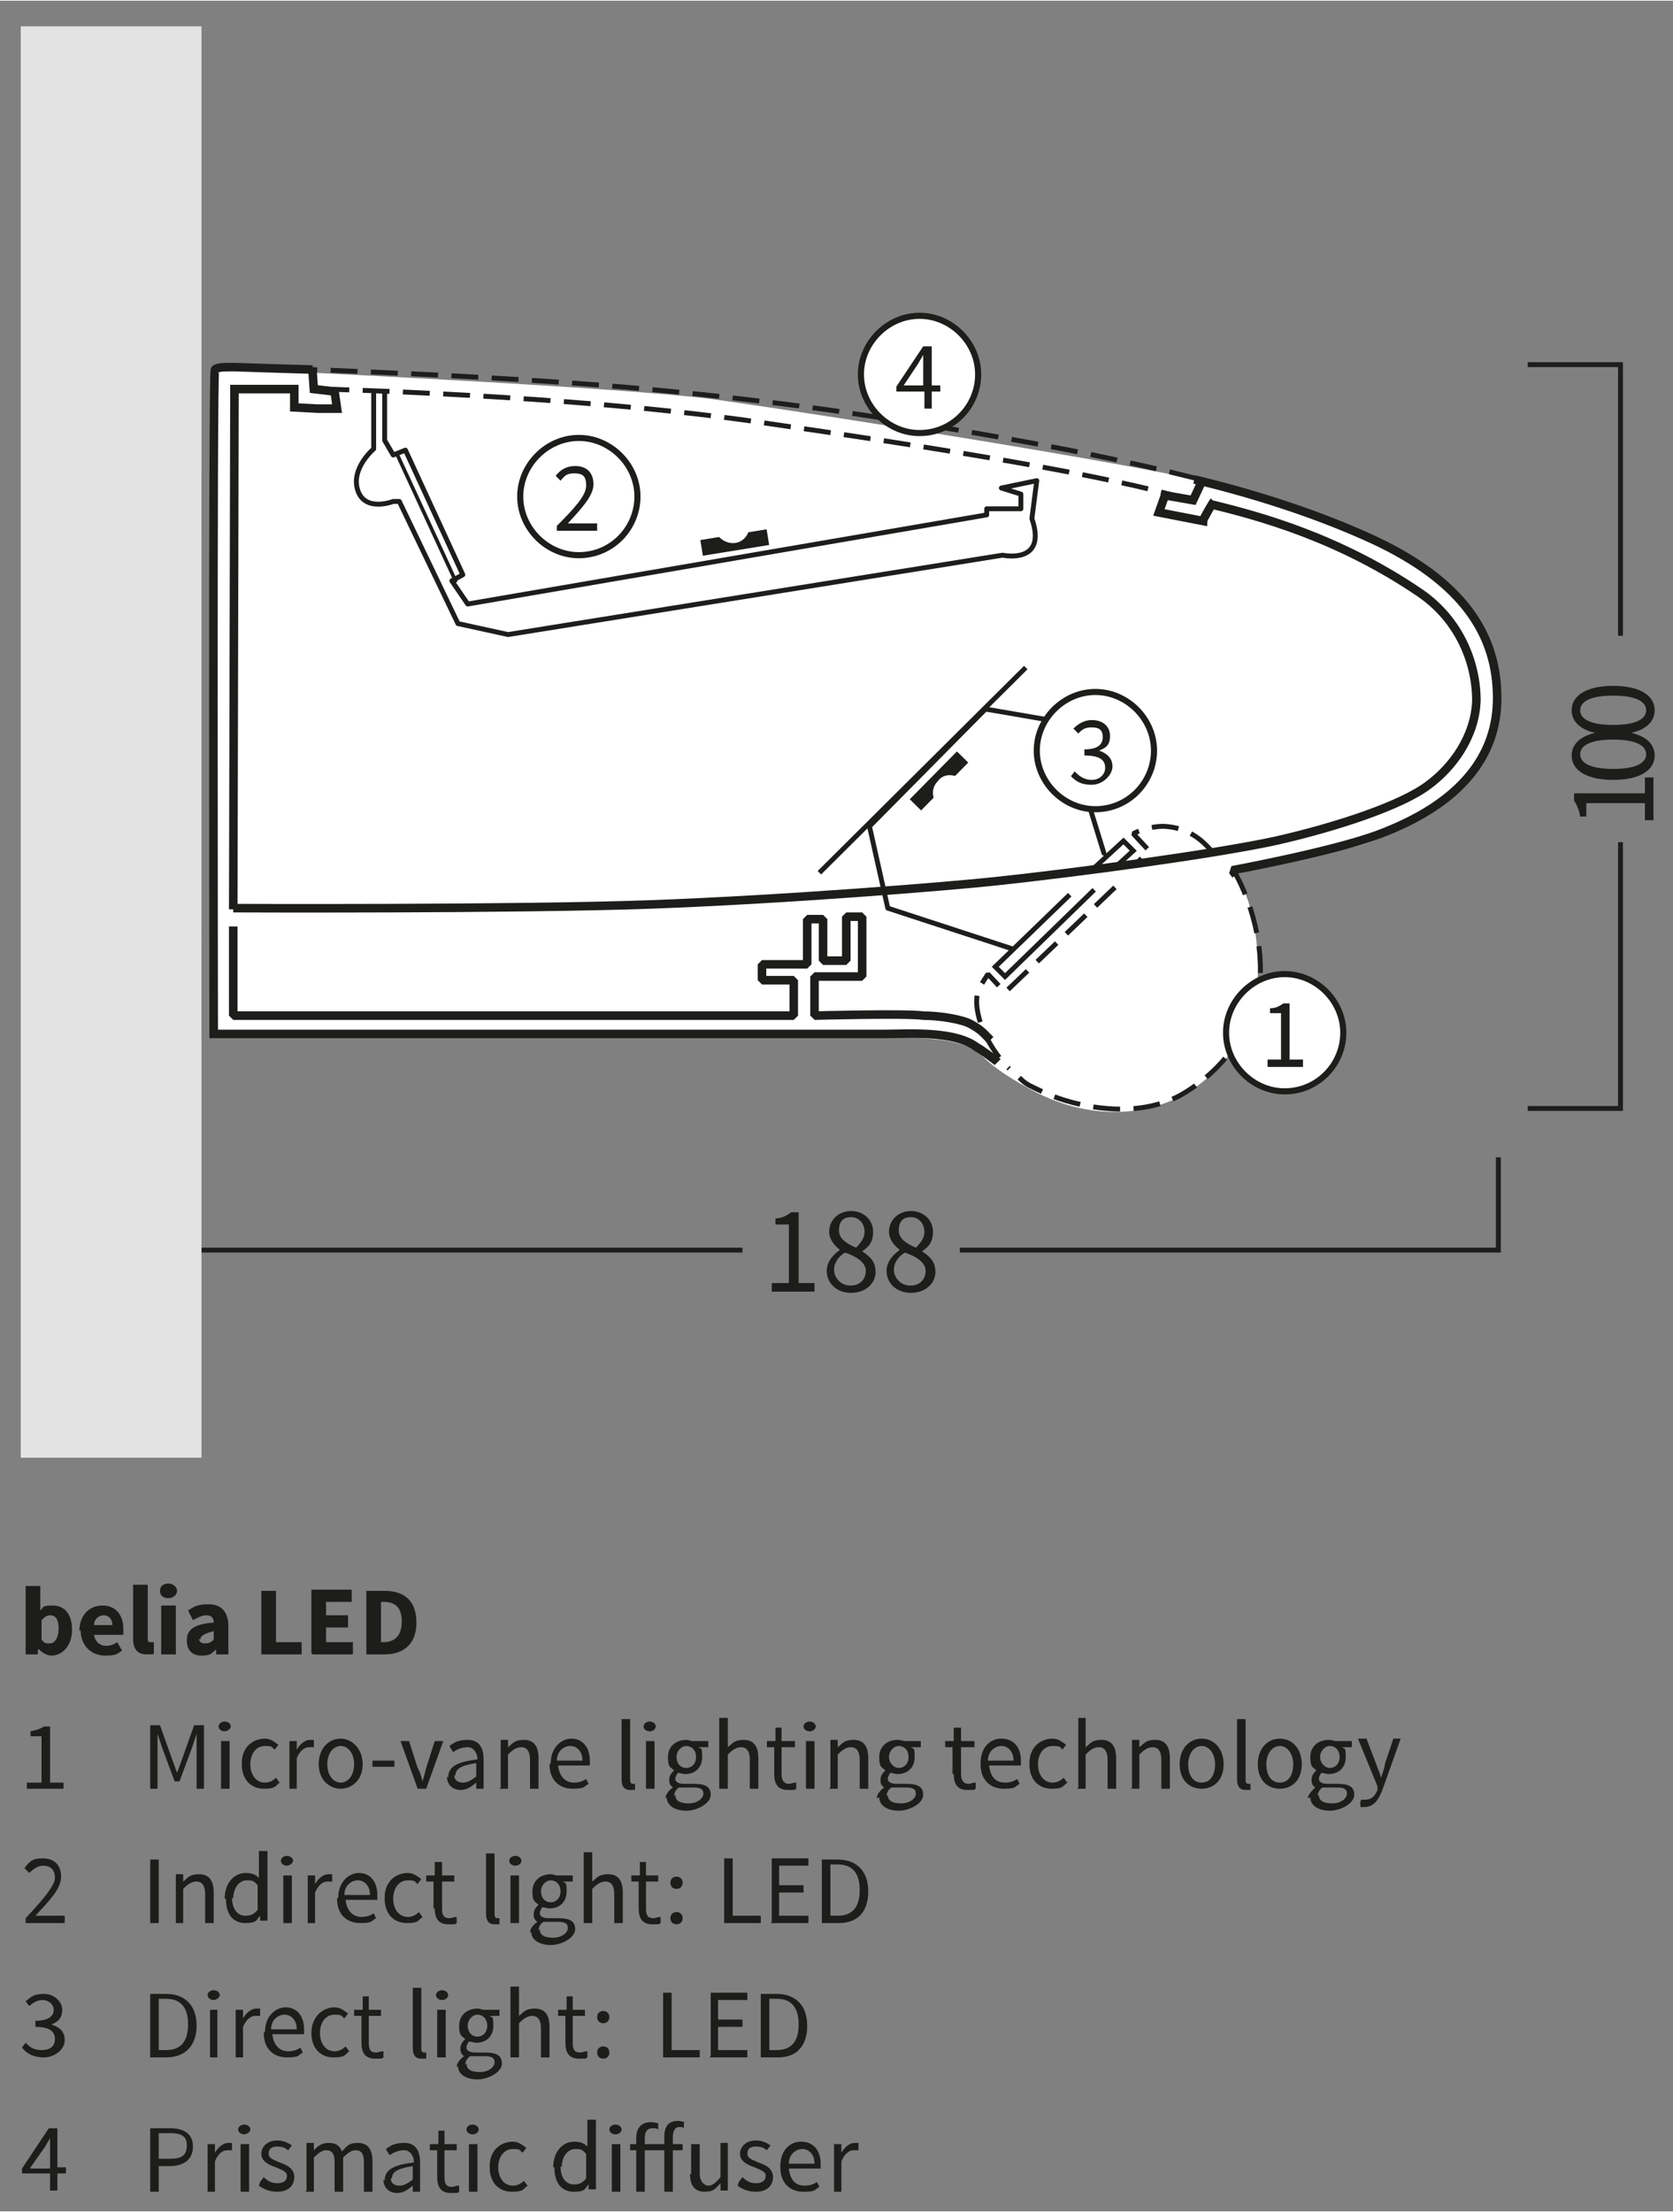 <?xml version="1.0" encoding="UTF-8"?>
<svg xmlns="http://www.w3.org/2000/svg" xmlns:xlink="http://www.w3.org/1999/xlink" id="Ebene_1" version="1.1" viewBox="0 0 137 181" width="500" height="661">
  
  <rect x="0" y="0" width="137" height="181" fill="#808080" stroke="none"/>
  
  <defs>
    <style>
      .st0, .st1, .st2, .st3, .st4, .st5, .st6, .st7, .st8, .st9, .st10 {
        fill: none;
      }

      .st1, .st2 {
        stroke-linejoin: bevel;
      }

      .st1, .st2, .st3, .st4, .st5, .st6, .st7, .st8, .st9, .st10 {
        stroke: #1d1d1b;
      }

      .st1, .st5, .st7, .st9, .st10 {
        stroke-width: .4px;
      }

      .st1, .st10 {
        stroke-dasharray: 2.2 1.1;
      }

      .st11 {
        fill: #e3e3e3;
      }

      .st12 {
        fill: #1d1d1b;
      }

      .st13 {
        clip-path: url(#clippath-17);
      }

      .st14 {
        clip-path: url(#clippath-19);
      }

      .st15 {
        clip-path: url(#clippath-11);
      }

      .st16 {
        clip-path: url(#clippath-16);
      }

      .st17 {
        clip-path: url(#clippath-18);
      }

      .st18 {
        clip-path: url(#clippath-10);
      }

      .st19 {
        clip-path: url(#clippath-15);
      }

      .st20 {
        clip-path: url(#clippath-13);
      }

      .st21 {
        clip-path: url(#clippath-14);
      }

      .st22 {
        clip-path: url(#clippath-12);
      }

      .st23 {
        clip-path: url(#clippath-31);
      }

      .st24 {
        clip-path: url(#clippath-32);
      }

      .st25 {
        clip-path: url(#clippath-33);
      }

      .st26 {
        clip-path: url(#clippath-34);
      }

      .st27 {
        clip-path: url(#clippath-35);
      }

      .st28 {
        clip-path: url(#clippath-30);
      }

      .st29 {
        clip-path: url(#clippath-36);
      }

      .st30 {
        clip-path: url(#clippath-37);
      }

      .st31 {
        clip-path: url(#clippath-38);
      }

      .st32 {
        clip-path: url(#clippath-27);
      }

      .st33 {
        clip-path: url(#clippath-29);
      }

      .st34 {
        clip-path: url(#clippath-26);
      }

      .st35 {
        clip-path: url(#clippath-28);
      }

      .st36 {
        clip-path: url(#clippath-20);
      }

      .st37 {
        clip-path: url(#clippath-21);
      }

      .st38 {
        clip-path: url(#clippath-22);
      }

      .st39 {
        clip-path: url(#clippath-23);
      }

      .st40 {
        clip-path: url(#clippath-24);
      }

      .st41 {
        clip-path: url(#clippath-25);
      }

      .st42 {
        clip-path: url(#clippath-1);
      }

      .st43 {
        clip-path: url(#clippath-3);
      }

      .st44 {
        clip-path: url(#clippath-4);
      }

      .st45 {
        clip-path: url(#clippath-2);
      }

      .st46 {
        clip-path: url(#clippath-7);
      }

      .st47 {
        clip-path: url(#clippath-6);
      }

      .st48 {
        clip-path: url(#clippath-9);
      }

      .st49 {
        clip-path: url(#clippath-8);
      }

      .st50 {
        clip-path: url(#clippath-5);
      }

      .st2, .st3, .st6 {
        stroke-width: .7px;
      }

      .st51 {
        fill: #fff;
      }

      .st4 {
        stroke-width: .5px;
      }

      .st6, .st7 {
        stroke-miterlimit: 10;
      }

      .st8 {
        stroke-width: .3px;
      }

      .st8, .st9 {
        stroke-linecap: round;
        stroke-linejoin: round;
      }

      .st52 {
        clip-path: url(#clippath);
      }
    </style>
    <clipPath id="clippath">
      <rect class="st0" x="1.7" y="2.1" width="141.7" height="117.2"/>
    </clipPath>
    <clipPath id="clippath-1">
      <rect class="st0" x="1.7" y="2.1" width="141.7" height="117.2"/>
    </clipPath>
    <clipPath id="clippath-2">
      <rect class="st0" x="1.7" y="2.1" width="141.7" height="117.2"/>
    </clipPath>
    <clipPath id="clippath-3">
      <rect class="st0" x="1.7" y="2.1" width="141.7" height="117.2"/>
    </clipPath>
    <clipPath id="clippath-4">
      <rect class="st0" x="1.7" y="2.1" width="141.7" height="117.2"/>
    </clipPath>
    <clipPath id="clippath-5">
      <rect class="st0" x="1.7" y="2.1" width="141.7" height="117.2"/>
    </clipPath>
    <clipPath id="clippath-6">
      <rect class="st0" x="1.7" y="2.1" width="141.7" height="117.2"/>
    </clipPath>
    <clipPath id="clippath-7">
      <rect class="st0" x="1.7" y="2.1" width="141.7" height="117.2"/>
    </clipPath>
    <clipPath id="clippath-8">
      <rect class="st0" x="1.7" y="2.1" width="141.7" height="117.2"/>
    </clipPath>
    <clipPath id="clippath-9">
      <rect class="st0" x="1.7" y="2.1" width="141.7" height="117.2"/>
    </clipPath>
    <clipPath id="clippath-10">
      <rect class="st0" x="1.7" y="2.1" width="141.7" height="117.2"/>
    </clipPath>
    <clipPath id="clippath-11">
      <rect class="st0" x="1.7" y="2.1" width="141.7" height="117.2"/>
    </clipPath>
    <clipPath id="clippath-12">
      <rect class="st0" x="1.7" y="2.1" width="141.7" height="117.2"/>
    </clipPath>
    <clipPath id="clippath-13">
      <rect class="st0" x="1.7" y="2.1" width="141.7" height="117.2"/>
    </clipPath>
    <clipPath id="clippath-14">
      <rect class="st0" x="1.7" y="2.1" width="141.7" height="117.2"/>
    </clipPath>
    <clipPath id="clippath-15">
      <rect class="st0" x="1.7" y="2.1" width="141.7" height="117.2"/>
    </clipPath>
    <clipPath id="clippath-16">
      <rect class="st0" x="1.7" y="2.1" width="141.7" height="117.2"/>
    </clipPath>
    <clipPath id="clippath-17">
      <rect class="st0" x="1.7" y="2.1" width="141.7" height="117.2"/>
    </clipPath>
    <clipPath id="clippath-18">
      <rect class="st0" x="1.7" y="2.1" width="141.7" height="117.2"/>
    </clipPath>
    <clipPath id="clippath-19">
      <rect class="st0" x="4.2" y="-.1" width="141.7" height="117.2" transform="translate(-8.4 12.8) rotate(-9.2)"/>
    </clipPath>
    <clipPath id="clippath-20">
      <rect class="st0" x="1.7" y="2.1" width="141.7" height="117.2"/>
    </clipPath>
    <clipPath id="clippath-21">
      <rect class="st0" x="1.7" y="2.1" width="141.7" height="117.2"/>
    </clipPath>
    <clipPath id="clippath-22">
      <rect class="st0" x="1.7" y="2.1" width="141.7" height="117.2"/>
    </clipPath>
    <clipPath id="clippath-23">
      <rect class="st0" x="1.7" y="2.1" width="141.7" height="117.2"/>
    </clipPath>
    <clipPath id="clippath-24">
      <rect class="st0" x="1.7" y="2.1" width="141.7" height="117.2"/>
    </clipPath>
    <clipPath id="clippath-25">
      <rect class="st0" x="1.7" y="2.1" width="141.7" height="117.2"/>
    </clipPath>
    <clipPath id="clippath-26">
      <rect class="st0" x="1.7" y="2.1" width="141.7" height="117.2"/>
    </clipPath>
    <clipPath id="clippath-27">
      <rect class="st0" x="1.7" y="2.1" width="141.7" height="117.2"/>
    </clipPath>
    <clipPath id="clippath-28">
      <rect class="st0" x="1.7" y="2.1" width="141.7" height="117.2"/>
    </clipPath>
    <clipPath id="clippath-29">
      <rect class="st0" x="1.7" y="2.1" width="141.7" height="117.2"/>
    </clipPath>
    <clipPath id="clippath-30">
      <rect class="st0" x="1.7" y="2.1" width="141.7" height="117.2"/>
    </clipPath>
    <clipPath id="clippath-31">
      <rect class="st0" x="1.7" y="2.1" width="141.7" height="117.2"/>
    </clipPath>
    <clipPath id="clippath-32">
      <rect class="st0" x="1.7" y="2.1" width="141.7" height="117.2"/>
    </clipPath>
    <clipPath id="clippath-33">
      <rect class="st0" x="1.7" y="2.1" width="141.7" height="117.2"/>
    </clipPath>
    <clipPath id="clippath-34">
      <rect class="st0" x="1.7" y="2.1" width="141.7" height="177.4"/>
    </clipPath>
    <clipPath id="clippath-35">
      <rect class="st0" x="1.7" y="2.1" width="141.7" height="177.4"/>
    </clipPath>
    <clipPath id="clippath-36">
      <rect class="st0" x="1.7" y="2.1" width="141.7" height="177.4"/>
    </clipPath>
    <clipPath id="clippath-37">
      <rect class="st0" x="1.7" y="2.1" width="141.7" height="177.4"/>
    </clipPath>
    <clipPath id="clippath-38">
      <rect class="st0" x="1.7" y="2.1" width="141.7" height="177.4"/>
    </clipPath>
  </defs>
  <g>
    <g class="st52">
      <path class="st51" d="M17.4,84.8s.1-52.1.1-53.3,0-1.5,1.1-1.4,32.7,1.5,40.3,2.6c11.1,1.6,33,5.1,39.9,6.7,6.9,1.6,20.2,6.9,22.2,11.6s2.4,7.7.3,11.5-8.2,6.2-10.1,6.7c-1.9.5-10,2.3-10,2.3,0,0,1.2,1.8,1.6,4.8.4,3.1.7,7.5-3.6,11.6-3.9,3.7-9.7,4-14.7,1.3s-3.5-3.2-6.3-3.9-10.1-.4-12-.4c-1.9,0-48.7-.1-48.7-.1"/>
    </g>
    <g class="st42">
      <path class="st9" d="M30.6,32.2v4.5s-1.9,1.6-1.3,3.4c.6,1.8,2.9.9,2.9.9h.5c0,0,4.8,10,4.8,10l4.1.9,40.5-6.5s3.7.8,2.4-3l.4-3.1-2.9.6,1.6.5v1.2h-2.8v.5l-42.5,7.3-1.3-1.9.9-.5-4.7-10.2-1,.4-.7-1.2v-3.8"/>
    </g>
    <g class="st45">
      <line class="st8" x1="32.5" y1="37.1" x2="37.3" y2="47.5"/>
    </g>
    <g class="st43">
      <polyline class="st9" points="82.8 77.6 72.7 74.3 71.2 67.6 80.7 58 87.1 59.1 90.4 69.8"/>
    </g>
    <g class="st44">
      <path class="st5" d="M132.7,52v-22.2h-7.6M67.1,71.4l16.9-16.8"/>
    </g>
    <g class="st50">
      <g>
        <path class="st12" d="M134.7,67.1v-1.4h-4.8v1.1h-.5c-.1-.6-.3-1-.5-1.3v-.6h5.8v-1.3h.7v3.5h-.7Z"/>
        <path class="st12" d="M132.1,63.8c-2.2,0-3.4-.8-3.4-2s1.2-2,3.4-2,3.4.8,3.4,2c0,1.2-1.2,2-3.4,2ZM132.1,60.5c-1.9,0-2.7.5-2.7,1.2s.8,1.2,2.7,1.2,2.7-.5,2.7-1.2-.8-1.2-2.7-1.2Z"/>
        <path class="st12" d="M132.1,60.1c-2.2,0-3.4-.8-3.4-2s1.2-2,3.4-2,3.4.8,3.4,2c0,1.2-1.2,2-3.4,2ZM132.1,56.9c-1.9,0-2.7.5-2.7,1.2s.8,1.2,2.7,1.2,2.7-.5,2.7-1.2-.8-1.2-2.7-1.2Z"/>
      </g>
    </g>
    <g class="st47">
      <path class="st5" d="M78.6,102.3h44.1v-7.6M60.8,102.3H16.2"/>
    </g>
    <g class="st46">
      <g>
        <path class="st12" d="M63.2,105h1.4v-4.8h-1.1v-.5c.6,0,1-.3,1.3-.5h.6v5.8h1.3v.7h-3.5v-.7h0Z"/>
        <path class="st12" d="M68.8,102.3h0c-.5-.4-.9-.9-.9-1.5,0-1,.8-1.7,1.8-1.7s1.8.7,1.8,1.7-.5,1.3-.9,1.6h0c.6.4,1.1.8,1.1,1.7s-.8,1.7-2,1.7-2-.8-2-1.8c0-.8.6-1.4,1.2-1.8ZM69.7,105.2c.7,0,1.2-.5,1.2-1.2s-.8-1.2-1.7-1.5c-.5.3-.9.8-.9,1.4,0,.7.6,1.3,1.3,1.3ZM70.8,100.8c0-.6-.4-1.2-1.1-1.2s-1,.4-1,1.1.7,1.1,1.4,1.4c.4-.4.7-.8.7-1.3Z"/>
        <path class="st12" d="M73.7,102.3h0c-.5-.4-.9-.9-.9-1.5,0-1,.8-1.7,1.8-1.7s1.8.7,1.8,1.7-.5,1.3-.9,1.6h0c.6.4,1.1.8,1.1,1.7s-.8,1.7-2,1.7-2-.8-2-1.8c0-.8.6-1.4,1.2-1.8ZM74.6,105.2c.7,0,1.2-.5,1.2-1.2s-.8-1.2-1.7-1.5c-.5.3-.9.8-.9,1.4,0,.7.6,1.3,1.3,1.3ZM75.7,100.8c0-.6-.4-1.2-1.1-1.2s-1,.4-1,1.1.7,1.1,1.4,1.4c.4-.4.7-.8.7-1.3Z"/>
      </g>
    </g>
    <g class="st49">
      <path class="st6" d="M25.6,30.2c-3.8-.1-6.2-.2-6.4-.2-.8,0-1.4,0-1.6.2-.2.3-.1,54.4-.1,54.4h54.9c1.9,0,5.8-.3,7.6,1.1.1,0,1.6,1.1,1.7,1.2"/>
    </g>
    <g class="st48">
      <path class="st1" d="M97.9,39.1c-10.7-2.7-22.2-4.4-28.7-5.4-3.4-.5-13.1-1.8-23.9-2.5-7.4-.5-14.7-.8-19.8-1"/>
    </g>
    <g class="st18">
      <path class="st2" d="M19.1,75.8v7.3c1.2,0,45.9,0,45.9,0v-2.9c0,0-2.6,0-2.6,0v-1.3h3.7v-3.7h1.3v3.4h1.9v-3.6h1.3v4.9h-3.9v3.2s7.5-.2,8.9,0c1.3,0,3.2.3,3.9.7.9.5,1,.7,1.6,1.3M101.2,71.6c-.2-.3-.3-.4-.3-.4,0,0,8.1-1.5,11.9-2.9,7-2.6,9.8-6.6,9.8-11.2,0-5.2-2.8-9.5-10-12.9-4.3-2-9.4-3.7-14.8-5"/>
    </g>
    <g class="st15">
      <polyline class="st6" points="25.6 30.4 25.7 31.8 27.4 32 27.6 33.4 26 33.4 24.1 33.3 24.1 31.8 19.2 31.8 19.1 74.4"/>
    </g>
    <g class="st22">
      <path class="st1" d="M101,71.2c.7,1.1,2.4,4.7,2.2,8.8-.2,3.1-2.3,7.2-6.5,9.6-4.2,2.3-9.6.6-11.4-.3-1.7-.8-1.1-.5-2.7-1.9M91.3,72.6l-9,8.6-1.4-1.5-.7,1.1c-.3.7-.3,1.5,0,2.6.7,2.4,2.4,4,2.4,4M99.2,69.6c-.8-.9-1.9-1.9-3.9-2-1.4,0-2.5.6-2.5.6l1.3,1.4-.9.9"/>
    </g>
    <g class="st20">
      <path class="st7" d="M89.6,72.8l-7.3,7.1-.8-.8,6.1-5.9M91.6,70.7l1.2-1.1-.8-.8-2.5,2.3"/>
    </g>
    <g class="st21">
      <path class="st10" d="M97.2,40.8c-6.5-1.9-19.1-4-35.8-6.4-14.8-2.1-34.9-2.6-34.9-2.6"/>
    </g>
    <g class="st19">
      <path class="st3" d="M98.4,39.4l-.7,1.5-2.3-.4-.5,1.4,3.6.7c0-.1.8-1.5.9-1.6M19.1,74.3s23,.1,34.1-.3,24.6-1.5,28.3-1.9c6.6-.7,17.8-2.2,22.9-3.3,4.9-1.1,10.4-2.9,12.6-4.6,1.9-1.4,3.8-3.9,3.9-6.9,0-3.1-1.4-6.6-4.6-8.8-6.6-4.5-13.1-6.3-17.3-7.3"/>
    </g>
    <g class="st16">
      <polyline class="st5" points="132.7 68.9 132.7 90.7 125.1 90.7"/>
    </g>
    <rect class="st12" x="74.1" y="63.3" width="5.5" height="1.3" transform="translate(-22.6 73.7) rotate(-45.4)"/>
  </g>
  <g>
    <g class="st13">
      <path class="st51" d="M78.9,63.9c-.6-.6-1.6-.7-2.1,0-.6.6-.5,1.5.1,2.1s1.6.7,2.1,0c.5-.6.5-1.5-.1-2.1"/>
    </g>
    <g class="st17">
      <rect class="st11" x="1.7" y="2.1" width="14.8" height="171.8"/>
    </g>
  </g>
  <g>
    <g class="st14">
      <rect class="st12" x="57.4" y="43.7" width="5.5" height="1.3" transform="translate(-6.3 10.2) rotate(-9.2)"/>
    </g>
    <g class="st36">
      <path class="st51" d="M58.5,43.1c.1.8.9,1.4,1.7,1.3.8-.1,1.3-.9,1.2-1.8-.1-.8-.9-1.4-1.7-1.3-.8.1-1.3.9-1.2,1.8"/>
    </g>
    <g class="st37">
      <g>
        <path class="st12" d="M25.2,158.1h.8v6h2.8v.7h-3.6s0-6.7,0-6.7Z"/>
        <path class="st12" d="M29.4,160.1h4.2v.6h-4.2s0-.6,0-.6ZM29.4,162.2h4.2v.6h-4.2s0-.6,0-.6Z"/>
        <path class="st12" d="M36.7,164.2h1.4v-4.8h-1.1v-.5c.6-.1,1-.3,1.3-.5h.6v5.8h1.3v.7h-3.5v-.7Z"/>
        <path class="st12" d="M41.2,164.4c1.9-2,2.9-3.1,2.9-4.2s-.4-1.3-1.2-1.3-1,.4-1.3.8l-.5-.5c.5-.6,1.1-1,1.9-1,1.2,0,1.9.8,1.9,1.9s-1.1,2.4-2.5,4.1c.3,0,.7,0,1,0h1.8v.7h-4v-.5Z"/>
        <path class="st12" d="M46.3,163.5c.4.4.8.8,1.6.8s1.4-.6,1.4-1.5-.5-1.4-1.3-1.4-.7.1-1.1.4l-.4-.3.2-3.1h3.1v.7h-2.4l-.2,1.9c.3-.2.6-.3,1-.3,1.1,0,1.9.6,1.9,2.1s-1,2.2-2.1,2.2-1.6-.4-2-.9l.4-.6Z"/>
        <path class="st12" d="M51.1,163.5c.4.4.8.8,1.6.8s1.4-.6,1.4-1.5-.5-1.4-1.3-1.4-.7.1-1.1.4l-.4-.3.2-3.1h3.1v.7h-2.4l-.2,1.9c.3-.2.6-.3,1-.3,1.1,0,1.9.6,1.9,2.1s-1,2.2-2.1,2.2-1.6-.4-2-.9l.4-.6Z"/>
        <path class="st12" d="M58.1,159.9h.7v.7h0c.4-.5.9-.8,1.5-.8s1.1.4,1.3.9c.5-.6,1-.9,1.6-.9,1,0,1.4.7,1.4,1.9v3.1h-.8v-3c0-.9-.3-1.3-.9-1.3s-.8.3-1.2.8v3.6h-.8v-3c0-.9-.3-1.3-.9-1.3s-.8.3-1.2.8v3.6h-.8s0-5,0-5Z"/>
        <path class="st12" d="M66.2,159.9h.7v.7h0c.4-.5.9-.8,1.5-.8s1.1.4,1.3.9c.5-.6,1-.9,1.6-.9,1,0,1.4.7,1.4,1.9v3.1h-.8v-3c0-.9-.3-1.3-.9-1.3s-.8.3-1.2.8v3.6h-.8v-3c0-.9-.3-1.3-.9-1.3s-.8.3-1.2.8v3.6h-.8v-5h0Z"/>
      </g>
    </g>
    <g class="st38">
      <path class="st51" d="M75.3,35.4c2.7,0,4.8-2.2,4.8-4.8s-2.2-4.8-4.8-4.8-4.8,2.2-4.8,4.8,2.2,4.8,4.8,4.8"/>
    </g>
    <g class="st39">
      <path class="st4" d="M75.3,35.4c2.7,0,4.8-2.2,4.8-4.8s-2.2-4.8-4.8-4.8-4.8,2.2-4.8,4.8,2.2,4.8,4.8,4.8Z"/>
    </g>
    <g class="st40">
      <path class="st12" d="M77,32h-.7v1.4h-.6v-1.4h-2.3v-.4l2.2-3.3h.7v3.2h.7v.5ZM75.6,31.5v-1.5c0-.3,0-.7,0-1h0c-.1.2-.3.5-.4.7l-1.2,1.8h1.6Z"/>
    </g>
    <g class="st41">
      <path class="st51" d="M47.4,45.4c2.7,0,4.8-2.2,4.8-4.8s-2.2-4.8-4.8-4.8-4.8,2.2-4.8,4.8,2.2,4.8,4.8,4.8"/>
    </g>
    <g class="st34">
      <path class="st4" d="M47.4,45.4c2.7,0,4.8-2.2,4.8-4.8s-2.2-4.8-4.8-4.8-4.8,2.2-4.8,4.8,2.2,4.8,4.8,4.8Z"/>
    </g>
    <g class="st32">
      <path class="st12" d="M45.6,43c1.5-1.5,2.4-2.5,2.4-3.3s-.3-1-1-1-.8.3-1.1.6l-.4-.4c.4-.5.9-.8,1.6-.8,1,0,1.5.6,1.5,1.5s-.9,1.9-2.1,3.2c.3,0,.6,0,.9,0h1.5v.6h-3.3v-.4h0Z"/>
    </g>
    <g class="st35">
      <path class="st51" d="M89.7,66.2c2.7,0,4.8-2.2,4.8-4.8s-2.2-4.8-4.8-4.8-4.8,2.2-4.8,4.8,2.2,4.8,4.8,4.8"/>
    </g>
    <g class="st33">
      <path class="st4" d="M89.7,66.2c2.7,0,4.8-2.2,4.8-4.8s-2.2-4.8-4.8-4.8-4.8,2.2-4.8,4.8,2.2,4.8,4.8,4.8Z"/>
    </g>
    <g class="st28">
      <path class="st12" d="M88.1,63.2c.3.3.7.6,1.3.6s1.1-.4,1.1-1-.4-1-1.7-1v-.5c1.1,0,1.5-.4,1.5-1s-.3-.8-.9-.8-.8.2-1.1.5l-.4-.4c.4-.4.9-.7,1.5-.7.9,0,1.5.5,1.5,1.3s-.4,1-.9,1.2h0c.6.2,1.1.6,1.1,1.3s-.8,1.5-1.7,1.5-1.3-.3-1.7-.7l.3-.4Z"/>
    </g>
    <g class="st23">
      <path class="st51" d="M105.2,89.3c2.7,0,4.8-2.2,4.8-4.8s-2.2-4.8-4.8-4.8-4.8,2.2-4.8,4.8,2.2,4.8,4.8,4.8"/>
    </g>
    <g class="st24">
      <path class="st4" d="M105.2,89.3c2.7,0,4.8-2.2,4.8-4.8s-2.2-4.8-4.8-4.8-4.8,2.2-4.8,4.8,2.2,4.8,4.8,4.8Z"/>
    </g>
    <g class="st25">
      <path class="st12" d="M103.7,86.7h1.2v-3.8h-.9v-.4c.5,0,.8-.2,1.1-.4h.5v4.6h1.1v.6h-2.9s0-.6,0-.6Z"/>
    </g>
  </g>
  <g>
    <g class="st26">
      <path class="st12" d="M68.2,179.4h.7v-2.5c.3-.7.7-.9,1-.9s.2,0,.4,0v-.6c0,0-.1,0-.3,0-.4,0-.8.3-1.1.8h0v-.7h-.6s0,3.9,0,3.9ZM64.6,177.1c0-.8.6-1.2,1.1-1.2s1,.4,1,1.2h-2.1ZM63.9,177.4c0,1.3.8,2,1.9,2s.9-.2,1.3-.4l-.2-.4c-.3.2-.6.3-1,.3-.8,0-1.2-.5-1.3-1.4h2.6c0-.1,0-.2,0-.4,0-1.1-.6-1.8-1.6-1.8s-1.7.8-1.7,2M60.4,178.9c.4.3.9.5,1.5.5.9,0,1.4-.5,1.4-1.2s-.6-1-1.2-1.2c-.4-.2-.9-.3-.9-.7s.2-.6.7-.6.6.1.9.3l.3-.4c-.3-.2-.7-.4-1.2-.4-.8,0-1.3.5-1.3,1.1s.6.9,1.2,1.1c.4.2.9.3.9.7s-.3.6-.8.6-.8-.2-1.1-.5l-.3.4ZM56.5,177.9c0,1,.4,1.5,1.2,1.5s.9-.3,1.3-.7h0v.6h.6v-3.9h-.6v2.8c-.4.5-.7.7-1,.7s-.7-.3-.7-1v-2.4h-.7s0,2.5,0,2.5ZM56.2,173.7c-.2,0-.4-.1-.7-.1-.8,0-1.1.5-1.1,1.3v.6h-1.6v-.5c0-.5.2-.8.6-.8s.3,0,.5.1v-.5c0,0-.3-.1-.6-.1-.8,0-1.2.5-1.2,1.3v.5h-.5v.5h.5v3.4h.7v-3.4h1.6v3.4h.7v-3.4h.8v-.5h-.8v-.6c0-.5.2-.8.5-.8s.3,0,.4.1v-.5ZM50.1,179.4h.7v-3.9h-.7v3.9ZM50.4,174.7c.3,0,.5-.2.5-.4s-.2-.4-.5-.4-.5.2-.5.4.2.4.5.4M46,177.4c0-.9.5-1.5,1.1-1.5s.6.1.9.4v2c-.3.4-.6.5-1,.5-.7,0-1.1-.6-1.1-1.5M45.4,177.4c0,1.3.6,2,1.6,2s.9-.3,1.2-.6h0v.4h.6v-5.7h-.7v2.2c-.3-.3-.6-.4-1.1-.4-.9,0-1.7.8-1.7,2.1M40.1,177.4c0,1.3.8,2,1.8,2s.9-.2,1.3-.5l-.3-.4c-.2.2-.5.4-.9.4-.7,0-1.2-.6-1.2-1.5s.5-1.5,1.2-1.5.5.1.8.3l.3-.4c-.3-.2-.6-.5-1.1-.5-1,0-1.9.7-1.9,2M38.4,179.4h.7v-3.9h-.7v3.9ZM38.7,174.7c.3,0,.5-.2.5-.4s-.2-.4-.5-.4-.5.2-.5.4.2.4.5.4M35.8,178.2c0,.8.3,1.3,1.1,1.3s.5,0,.7-.1v-.5c-.3,0-.4.1-.6.1-.5,0-.6-.3-.6-.8v-2.2h1v-.5h-1v-1.1h-.5v1.1c0,0-.7,0-.7,0v.5h.6s0,2.2,0,2.2ZM32.1,178.3c0-.5.4-.8,1.7-1v1.1c-.4.3-.7.5-1.1.5-.4,0-.7-.2-.7-.6M31.4,178.4c0,.7.5,1.1,1.1,1.1s.9-.3,1.3-.6h0v.5h.6v-2.4c0-1-.4-1.6-1.3-1.6s-1.2.3-1.5.5l.3.5c.3-.2.7-.4,1.2-.4s.8.5.8,1c-1.7.2-2.4.6-2.4,1.5M25,179.4h.7v-2.8c.4-.4.7-.6,1-.6.5,0,.7.3.7,1v2.4h.7v-2.8c.4-.4.7-.6,1-.6.5,0,.7.3.7,1v2.4h.7v-2.5c0-1-.4-1.5-1.2-1.5s-.9.3-1.3.7c-.2-.5-.5-.7-1.1-.7s-.9.3-1.2.6h0v-.6h-.6v3.9h0ZM21.2,178.9c.4.3.9.5,1.5.5.9,0,1.4-.5,1.4-1.2s-.6-1-1.2-1.2c-.4-.2-.9-.3-.9-.7s.2-.6.7-.6.6.1.9.3l.3-.4c-.3-.2-.7-.4-1.2-.4-.8,0-1.3.5-1.3,1.1s.6.9,1.2,1.1c.4.2.9.3.9.7s-.3.6-.8.6-.8-.2-1.1-.5l-.3.4ZM19.7,179.4h.7v-3.9h-.7v3.9ZM20,174.7c.2,0,.5-.2.5-.4s-.2-.4-.5-.4-.5.2-.5.4c0,.2.2.4.5.4M16.9,179.4h.7v-2.5c.3-.7.7-.9,1-.9s.2,0,.4,0v-.6c0,0-.1,0-.3,0-.4,0-.8.3-1.1.8h0v-.7h-.6v3.9h0ZM13,176.7v-2.1h.9c.9,0,1.4.2,1.4,1s-.4,1.1-1.4,1.1h-.9ZM12.3,179.4h.7v-2.1h.9c1.1,0,1.9-.5,1.9-1.6s-.8-1.5-1.9-1.5h-1.6v5.2h0ZM5.4,177.4h-.7v-3.2h-.7l-2.2,3.3v.4h2.3v1.4h.6v-1.4h.7v-.5h0ZM2.5,177.4l1.2-1.7c.1-.2.3-.5.4-.7h0c0,.3,0,.7,0,1v1.5h-1.6Z"/>
    </g>
    <g class="st27">
      <path class="st12" d="M63,167.8v-4.2h.6c1.2,0,1.8.7,1.8,2.1s-.6,2.1-1.8,2.1h-.6ZM62.4,168.4h1.3c1.6,0,2.4-1,2.4-2.6s-.9-2.6-2.5-2.6h-1.3s0,5.2,0,5.2ZM58.1,168.4h3.1v-.6h-2.4v-1.9h2v-.6h-2v-1.6h2.4v-.6h-3v5.2ZM54.3,168.4h3v-.6h-2.3v-4.7h-.7s0,5.2,0,5.2ZM48.9,168c0,.3.2.5.5.5s.5-.2.5-.5-.2-.5-.5-.5-.5.2-.5.5M48.9,165.1c0,.3.2.5.5.5s.5-.2.5-.5-.2-.5-.5-.5-.5.2-.5.5M46.3,167.2c0,.8.3,1.3,1.1,1.3s.5,0,.7-.1v-.5c-.3,0-.4.1-.6.1-.5,0-.6-.3-.6-.8v-2.2h1v-.5h-1v-1.1h-.5v1.1c0,0-.7,0-.7,0v.5h.6s0,2.2,0,2.2ZM41.8,168.4h.7v-2.8c.4-.4.7-.6,1.1-.6s.7.3.7,1v2.4h.7v-2.5c0-1-.4-1.5-1.2-1.5s-.9.3-1.3.6v-.8s0-1.6,0-1.6h-.7s0,5.7,0,5.7ZM39.1,166.7c-.5,0-.8-.4-.8-.9s.4-.9.8-.9.8.3.8.9c0,.6-.4.9-.8.9M37.5,169.1c0,.7.7,1.1,1.6,1.1s2-.6,2-1.3-.5-.9-1.4-.9h-.8c-.5,0-.7-.2-.7-.4s.1-.4.2-.5c.2,0,.4.1.6.1.8,0,1.4-.5,1.4-1.4s-.1-.6-.3-.8h.8v-.5h-1.3c-.1,0-.3-.1-.5-.1-.8,0-1.5.5-1.5,1.4s.2.8.5,1.1h0c-.2.2-.4.4-.4.8s.2.5.3.6h0c-.4.3-.6.6-.6.9M38.1,169c0-.2.1-.5.4-.7.2,0,.3,0,.5,0h.7c.5,0,.8.1.8.5s-.5.8-1.2.8c-.7,0-1.1-.2-1.1-.7M35.8,168.4h.7v-3.9h-.7v3.9ZM36.2,163.7c.3,0,.5-.2.5-.4s-.2-.4-.5-.4-.5.2-.5.4.2.4.5.4M33.8,167.6c0,.6.2.9.7.9s.3,0,.4,0v-.5c-.2,0-.2,0-.2,0,0,0-.2,0-.2-.3v-5h-.7v4.9h0ZM29.6,167.2c0,.8.3,1.3,1.1,1.3s.5,0,.7-.1v-.5c-.3,0-.4.1-.6.1-.5,0-.6-.3-.6-.8v-2.2h1v-.5h-1v-1.1h-.5v1.1c0,0-.7,0-.7,0v.5h.6v2.2ZM25.5,166.4c0,1.3.8,2,1.8,2s.9-.2,1.3-.5l-.3-.4c-.2.2-.5.4-.9.4-.7,0-1.2-.6-1.2-1.5s.5-1.5,1.2-1.5.5.1.8.3l.3-.4c-.3-.2-.6-.5-1.1-.5-1,0-1.9.8-1.9,2.1M22.2,166.1c0-.8.6-1.2,1.1-1.2s1,.4,1,1.2h-2.1ZM21.6,166.4c0,1.3.8,2,1.9,2s.9-.2,1.3-.4l-.2-.4c-.3.2-.6.3-1,.3-.7,0-1.2-.5-1.3-1.4h2.6c0-.1,0-.2,0-.4,0-1.1-.6-1.8-1.5-1.8s-1.7.8-1.7,2M19.2,168.4h.7v-2.5c.3-.7.7-.9,1-.9s.2,0,.4,0v-.6c0,0-.1,0-.3,0-.4,0-.8.3-1.1.8h0v-.7h-.6v3.9h0ZM17.2,168.4h.6v-3.9h-.6v3.9ZM17.5,163.7c.2,0,.5-.2.5-.4s-.2-.4-.5-.4-.5.2-.5.4c0,.2.2.4.5.4M13,167.8v-4.2h.6c1.2,0,1.8.7,1.8,2.1s-.6,2.1-1.8,2.1h-.6ZM12.3,168.4h1.3c1.6,0,2.5-1,2.5-2.6s-.9-2.6-2.5-2.6h-1.3s0,5.2,0,5.2ZM1.9,167.7c.3.4.9.7,1.7.7s1.7-.6,1.7-1.4-.5-1.1-1.1-1.3h0c.6-.2.9-.6.9-1.2s-.6-1.3-1.5-1.3-1.1.3-1.5.6l.3.4c.3-.3.7-.5,1.1-.5s.9.3.9.8-.4.9-1.5.9v.5c1.2,0,1.6.4,1.6,1s-.4.9-1.1.9-1-.3-1.3-.6l-.3.4Z"/>
    </g>
    <g class="st29">
      <path class="st12" d="M68,156.8v-4.2h.6c1.2,0,1.8.7,1.8,2.1s-.6,2.1-1.8,2.1h-.6ZM67.4,157.4h1.3c1.6,0,2.4-1,2.4-2.6s-.9-2.6-2.5-2.6h-1.3s0,5.2,0,5.2ZM63.1,157.4h3.1v-.6h-2.4v-1.9h2v-.6h-2v-1.6h2.4v-.6h-3v5.2ZM59.3,157.4h3v-.6h-2.3v-4.7h-.7s0,5.2,0,5.2ZM54.9,157c0,.3.2.5.5.5s.5-.2.5-.5-.2-.5-.5-.5-.5.2-.5.5M54.9,154.1c0,.3.2.5.5.5s.5-.2.5-.5-.2-.5-.5-.5-.5.2-.5.5M52.3,156.2c0,.8.3,1.3,1.1,1.3s.5,0,.7-.1v-.5c-.3,0-.4.1-.6.1-.5,0-.6-.3-.6-.8v-2.2h1v-.5h-1v-1.1h-.5v1.1c0,0-.7,0-.7,0v.5h.6s0,2.2,0,2.2ZM47.8,157.4h.7v-2.8c.4-.4.7-.6,1.1-.6s.7.3.7,1v2.4h.7v-2.5c0-1-.4-1.5-1.2-1.5s-.9.3-1.3.6v-.8s0-1.6,0-1.6h-.7v5.7h0ZM45.1,155.7c-.5,0-.8-.4-.8-.9s.4-.9.8-.9.8.3.8.9c0,.6-.4.9-.8.9M43.5,158.1c0,.7.7,1.1,1.6,1.1s2-.6,2-1.3-.5-.9-1.4-.9h-.8c-.5,0-.7-.2-.7-.4s.1-.3.2-.5c.2,0,.4.1.6.1.8,0,1.4-.5,1.4-1.4s-.1-.6-.3-.8h.8v-.5h-1.3c-.1,0-.3-.1-.5-.1-.8,0-1.5.5-1.5,1.4s.2.8.5,1.1h0c-.2.2-.4.4-.4.8s.2.5.3.6h0c-.4.3-.6.6-.6.9M44.1,158c0-.2.1-.5.4-.7.2,0,.3,0,.5,0h.7c.5,0,.8.1.8.5s-.5.8-1.2.8c-.7,0-1.1-.2-1.1-.7M41.8,157.4h.7v-3.9h-.7v3.9ZM42.2,152.7c.3,0,.5-.2.5-.4s-.2-.4-.5-.4-.5.2-.5.4.2.4.5.4M39.8,156.6c0,.6.2.9.7.9s.3,0,.4,0v-.5c-.2,0-.2,0-.2,0,0,0-.2,0-.2-.3v-5h-.7v4.9h0ZM35.6,156.2c0,.8.3,1.3,1.1,1.3s.5,0,.7-.1v-.5c-.3,0-.4.1-.6.1-.5,0-.6-.3-.6-.8v-2.2h1v-.5h-1v-1.1h-.6v1.1c0,0-.7,0-.7,0v.5h.6v2.2ZM31.5,155.4c0,1.3.8,2,1.8,2s.9-.2,1.3-.5l-.3-.4c-.2.2-.5.4-.9.4-.7,0-1.2-.6-1.2-1.5s.5-1.5,1.2-1.5.5.1.8.3l.3-.4c-.3-.2-.6-.5-1.1-.5-1,0-1.9.7-1.9,2M28.2,155.1c0-.8.6-1.2,1.1-1.2s1,.4,1,1.2h-2.1ZM27.6,155.4c0,1.3.8,2,1.9,2s.9-.2,1.3-.4l-.2-.4c-.3.2-.6.3-1,.3-.7,0-1.2-.5-1.3-1.4h2.6c0-.1,0-.2,0-.4,0-1.1-.6-1.8-1.5-1.8s-1.7.8-1.7,2M25.2,157.4h.6v-2.5c.3-.7.7-.9,1-.9s.2,0,.4,0v-.6c0,0-.1,0-.3,0-.4,0-.8.3-1.1.8h0v-.7h-.6s0,3.9,0,3.9ZM23.2,157.4h.7v-3.9h-.7v3.9ZM23.5,152.7c.2,0,.5-.2.5-.4s-.2-.4-.5-.4-.5.2-.5.4c0,.2.2.4.5.4M19.1,155.4c0-.9.5-1.5,1.1-1.5s.6.1.9.4v2c-.3.4-.6.5-1,.5-.7,0-1.1-.6-1.1-1.5M18.5,155.4c0,1.3.6,2,1.6,2s.9-.3,1.2-.6h0v.4h.6v-5.7h-.7v2.2c-.3-.3-.6-.4-1.1-.4-.9,0-1.7.8-1.7,2.1M14.4,157.4h.6v-2.8c.4-.4.7-.6,1.1-.6s.7.3.7,1v2.4h.7v-2.5c0-1-.4-1.5-1.2-1.5s-.9.3-1.3.6h0v-.6h-.6v3.9h0ZM12.3,157.4h.7v-5.2h-.7v5.2ZM2,157.4h3.3v-.6h-1.5c-.3,0-.6,0-.9,0,1.2-1.3,2.1-2.2,2.1-3.2s-.6-1.5-1.5-1.5-1.1.3-1.5.8l.4.4c.3-.3.7-.6,1.1-.6.7,0,1,.4,1,1s-.9,1.7-2.4,3.3v.4Z"/>
    </g>
    <g class="st30">
      <path class="st12" d="M111.4,147.4v.5c0,0,.2,0,.3,0,.8,0,1.2-.6,1.5-1.4l1.5-4.2h-.6l-.7,2.1c0,.3-.2.7-.3,1.1h0c-.1-.4-.3-.8-.4-1.1l-.8-2.1h-.7l1.6,3.9v.3c-.2.5-.5.8-1,.8,0,0-.2,0-.3,0M108.9,144.7c-.4,0-.8-.4-.8-.9s.4-.9.8-.9.8.3.8.9c0,.6-.4.9-.8.9M107.3,147.1c0,.7.7,1.1,1.6,1.1s2-.6,2-1.3-.5-.9-1.4-.9h-.8c-.5,0-.7-.2-.7-.4s.1-.3.2-.5c.2,0,.4.1.6.1.8,0,1.4-.5,1.4-1.4s-.1-.6-.3-.8h.8v-.5h-1.3c-.2,0-.3-.1-.6-.1-.8,0-1.5.5-1.5,1.4s.2.8.5,1.1h0c-.2.2-.4.4-.4.8s.2.5.3.6h0c-.3.3-.6.6-.6.9M107.9,147c0-.2.1-.5.4-.7.2,0,.3,0,.5,0h.7c.5,0,.8.1.8.5s-.5.8-1.2.8c-.7,0-1.1-.2-1.1-.7M103.7,144.4c0-.9.5-1.5,1.1-1.5s1.1.6,1.1,1.5-.4,1.5-1.1,1.5-1.1-.6-1.1-1.5M103,144.4c0,1.3.8,2,1.8,2s1.8-.7,1.8-2-.8-2.1-1.8-2.1c-1,0-1.8.8-1.8,2.1M101.3,145.6c0,.6.2.9.7.9s.3,0,.4,0v-.5c-.2,0-.2,0-.2,0,0,0-.2,0-.2-.3v-5h-.7v4.9ZM97.3,144.4c0-.9.5-1.5,1.1-1.5s1.1.6,1.1,1.5-.4,1.5-1.1,1.5-1.1-.6-1.1-1.5M96.6,144.4c0,1.3.8,2,1.8,2s1.8-.7,1.8-2-.8-2.1-1.8-2.1c-1,0-1.8.8-1.8,2.1M92.6,146.4h.7v-2.8c.4-.4.7-.6,1.1-.6s.7.3.7,1v2.4h.7v-2.5c0-1-.4-1.5-1.2-1.5s-.9.3-1.3.6h0v-.6h-.6s0,3.9,0,3.9ZM88.2,146.4h.7v-2.8c.4-.4.7-.6,1.1-.6s.7.3.7,1v2.4h.7v-2.5c0-1-.4-1.5-1.2-1.5s-.9.3-1.3.6v-.8s0-1.6,0-1.6h-.6v5.7ZM84.3,144.4c0,1.3.8,2,1.8,2s.9-.2,1.3-.5l-.3-.4c-.2.2-.5.4-.9.4-.7,0-1.2-.6-1.2-1.5s.5-1.5,1.2-1.5.6.1.8.3l.3-.4c-.3-.2-.6-.5-1.1-.5-1,0-1.9.7-1.9,2M80.9,144.1c0-.8.6-1.2,1.1-1.2s1,.4,1,1.2h-2.1ZM80.3,144.4c0,1.3.8,2,1.9,2s.9-.2,1.3-.4l-.2-.4c-.3.2-.6.3-1,.3-.8,0-1.2-.5-1.3-1.4h2.6c0-.1,0-.2,0-.4,0-1.1-.6-1.8-1.6-1.8s-1.7.8-1.7,2M78.1,145.2c0,.8.3,1.3,1.1,1.3s.5,0,.7-.1v-.5c-.3,0-.4.1-.6.1-.4,0-.6-.3-.6-.8v-2.2h1.1v-.5h-1.1v-1.1h-.6v1.1c0,0-.7,0-.7,0v.5h.6v2.2ZM73.6,144.7c-.4,0-.8-.4-.8-.9s.4-.9.8-.9.8.3.8.9c0,.6-.4.9-.8.9M72,147.1c0,.7.7,1.1,1.6,1.1s2-.6,2-1.3-.5-.9-1.4-.9h-.8c-.5,0-.7-.2-.7-.4s.1-.3.2-.5c.2,0,.4.1.6.1.8,0,1.4-.5,1.4-1.4s-.1-.6-.3-.8h.8v-.5h-1.3c-.1,0-.3-.1-.6-.1-.8,0-1.5.5-1.5,1.4s.2.8.5,1.1h0c-.2.2-.4.4-.4.8s.2.5.3.6h0c-.4.3-.6.6-.6.9M72.6,147c0-.2.1-.5.4-.7.2,0,.3,0,.5,0h.7c.5,0,.8.1.8.5s-.5.8-1.2.8c-.7,0-1.1-.2-1.1-.7M67.9,146.4h.7v-2.8c.4-.4.7-.6,1.1-.6s.7.3.7,1v2.4h.7v-2.5c0-1-.4-1.5-1.2-1.5s-.9.3-1.3.6h0v-.6h-.6s0,3.9,0,3.9ZM66,146.4h.7v-3.9h-.7v3.9ZM66.3,141.7c.3,0,.5-.2.5-.4s-.2-.4-.5-.4-.5.2-.5.4c0,.2.2.4.5.4M63.4,145.2c0,.8.3,1.3,1.1,1.3s.5,0,.7-.1v-.5c-.3,0-.4.1-.6.1-.4,0-.6-.3-.6-.8v-2.2h1.1v-.5h-1.1v-1.1h-.5v1.1c0,0-.7,0-.7,0v.5h.6v2.2ZM58.9,146.4h.7v-2.8c.4-.4.7-.6,1.1-.6s.7.3.7,1v2.4h.7v-2.5c0-1-.4-1.5-1.2-1.5s-.9.3-1.3.6v-.8s0-1.6,0-1.6h-.7s0,5.7,0,5.7ZM56.2,144.7c-.5,0-.8-.4-.8-.9s.4-.9.8-.9.8.3.8.9c0,.6-.4.9-.8.9M54.6,147.1c0,.7.7,1.1,1.6,1.1s2-.6,2-1.3-.5-.9-1.4-.9h-.8c-.5,0-.7-.2-.7-.4s.1-.3.2-.5c.2,0,.4.1.6.1.8,0,1.4-.5,1.4-1.4s-.1-.6-.3-.8h.8v-.5h-1.3c-.1,0-.3-.1-.5-.1-.8,0-1.5.5-1.5,1.4s.2.8.5,1.1h0c-.2.2-.4.4-.4.8s.2.5.3.6h0c-.4.3-.6.6-.6.9M55.2,147c0-.2.1-.5.4-.7.2,0,.3,0,.5,0h.7c.5,0,.8.1.8.5s-.5.8-1.2.8c-.7,0-1.1-.2-1.1-.7M52.9,146.4h.7v-3.9h-.7v3.9ZM53.2,141.7c.3,0,.5-.2.5-.4s-.2-.4-.5-.4-.5.2-.5.4c0,.2.2.4.5.4M50.9,145.6c0,.6.2.9.7.9s.3,0,.4,0v-.5c-.2,0-.2,0-.2,0,0,0-.2,0-.2-.3v-5h-.7v4.9h0ZM45.6,144.1c0-.8.6-1.2,1.1-1.2s1,.4,1,1.2h-2.1ZM45,144.4c0,1.3.8,2,1.9,2s.9-.2,1.3-.4l-.2-.4c-.3.2-.6.3-1,.3-.7,0-1.2-.5-1.3-1.4h2.6c0-.1,0-.2,0-.4,0-1.1-.6-1.8-1.5-1.8s-1.7.8-1.7,2M40.9,146.4h.7v-2.8c.4-.4.7-.6,1.1-.6s.7.3.7,1v2.4h.7v-2.5c0-1-.4-1.5-1.2-1.5s-.9.3-1.3.6h0v-.6h-.6v3.9h0ZM37.3,145.3c0-.5.4-.8,1.7-1v1.1c-.4.3-.7.5-1.1.5-.4,0-.7-.2-.7-.6M36.6,145.4c0,.7.5,1.1,1.1,1.1s.9-.3,1.3-.6h0v.5h.6v-2.4c0-1-.4-1.6-1.3-1.6s-1.2.3-1.5.5l.3.5c.3-.2.7-.4,1.2-.4s.8.5.8,1c-1.7.2-2.4.6-2.4,1.5M34.1,146.4h.8l1.4-3.9h-.7l-.7,2.2c-.1.4-.2.8-.3,1.1h0c-.1-.4-.2-.8-.4-1.1l-.7-2.2h-.7l1.4,3.9ZM30.5,144.6h1.8v-.5h-1.8v.5ZM26.8,144.4c0-.9.5-1.5,1.1-1.5s1.1.6,1.1,1.5-.5,1.5-1.1,1.5-1.1-.6-1.1-1.5M26.1,144.4c0,1.3.9,2,1.8,2s1.8-.7,1.8-2-.9-2.1-1.8-2.1c-1,0-1.8.8-1.8,2.1M23.7,146.4h.6v-2.5c.3-.7.7-.9,1-.9s.2,0,.4,0v-.6c0,0-.1,0-.3,0-.4,0-.8.3-1.1.8h0v-.7h-.6v3.9h0ZM19.8,144.4c0,1.3.8,2,1.8,2s.9-.2,1.3-.5l-.3-.4c-.2.2-.5.4-.9.4-.7,0-1.2-.6-1.2-1.5s.5-1.5,1.2-1.5.5.1.8.3l.3-.4c-.3-.2-.6-.5-1.1-.5-1,0-1.9.7-1.9,2M18.1,146.4h.7v-3.9h-.7v3.9ZM18.4,141.7c.2,0,.5-.2.5-.4s-.2-.4-.5-.4-.5.2-.5.4c0,.2.2.4.5.4M12.3,146.4h.6v-2.9c0-.5,0-1.1,0-1.6h0l.4,1.2,1,2.7h.4l1-2.7.4-1.2h0c0,.5,0,1.1,0,1.6v2.9h.6v-5.2h-.8l-1,2.8-.4,1.1h0l-.4-1.1-1-2.8h-.8s0,5.2,0,5.2ZM2.3,146.4h2.9v-.5h-1.1v-4.6h-.5c-.3.2-.6.3-1.1.4v.4h.9v3.8h-1.2v.5Z"/>
    </g>
    <g class="st31">
      <path class="st12" d="M31.2,134.4v-3.3h.2c.9,0,1.5.4,1.5,1.6s-.6,1.7-1.5,1.7h-.2ZM30,135.4h1.5c1.5,0,2.6-.8,2.6-2.6s-1-2.6-2.6-2.6h-1.5v5.2ZM25.6,135.4h3.3v-1h-2.2v-1.2h1.8v-1h-1.8v-1.1h2.1v-1h-3.3v5.2ZM21.5,135.4h3.2v-1h-2.1v-4.2h-1.2v5.2h0ZM16.4,134.2c0-.3.3-.5,1.1-.7v.7c-.2.2-.4.3-.7.3-.3,0-.5-.1-.5-.4M15.3,134.3c0,.7.4,1.2,1.2,1.2s.8-.2,1.2-.5h0v.4h1v-2.3c0-1.2-.6-1.8-1.6-1.8s-1.2.2-1.7.5l.4.8c.4-.2.7-.4,1.1-.4s.6.2.6.6c-1.6.1-2.2.6-2.2,1.4M13.2,135.4h1.2v-4h-1.2v4ZM13.8,130.8c.4,0,.7-.3.7-.6s-.3-.6-.7-.6-.7.2-.7.6c0,.4.3.6.7.6M10.9,134.1c0,.8.3,1.3,1.1,1.3s.5,0,.6-.1v-.9c-.2,0-.2,0-.3,0-.1,0-.2,0-.2-.3v-4.4h-1.2s0,4.4,0,4.4ZM7.7,133c0-.5.4-.8.8-.8s.7.3.7.8h-1.4ZM6.6,133.4c0,1.3.9,2.1,2,2.1s1-.2,1.4-.4l-.4-.7c-.3.2-.6.3-.9.3-.5,0-.9-.3-1-.9h2.4c0-.1,0-.3,0-.5,0-1.1-.6-1.9-1.7-1.9s-1.9.8-1.9,2.1M3.4,134.2v-1.6c.2-.2.4-.4.7-.4.5,0,.7.4.7,1.1s-.3,1.2-.7,1.2-.4,0-.6-.2M2.2,135.4h.9v-.4h.1c.3.3.7.5,1,.5.9,0,1.7-.8,1.7-2.1s-.6-2-1.6-2-.7.2-1,.4v-.6s0-1.4,0-1.4h-1.2v5.6Z"/>
    </g>
  </g>
</svg>
